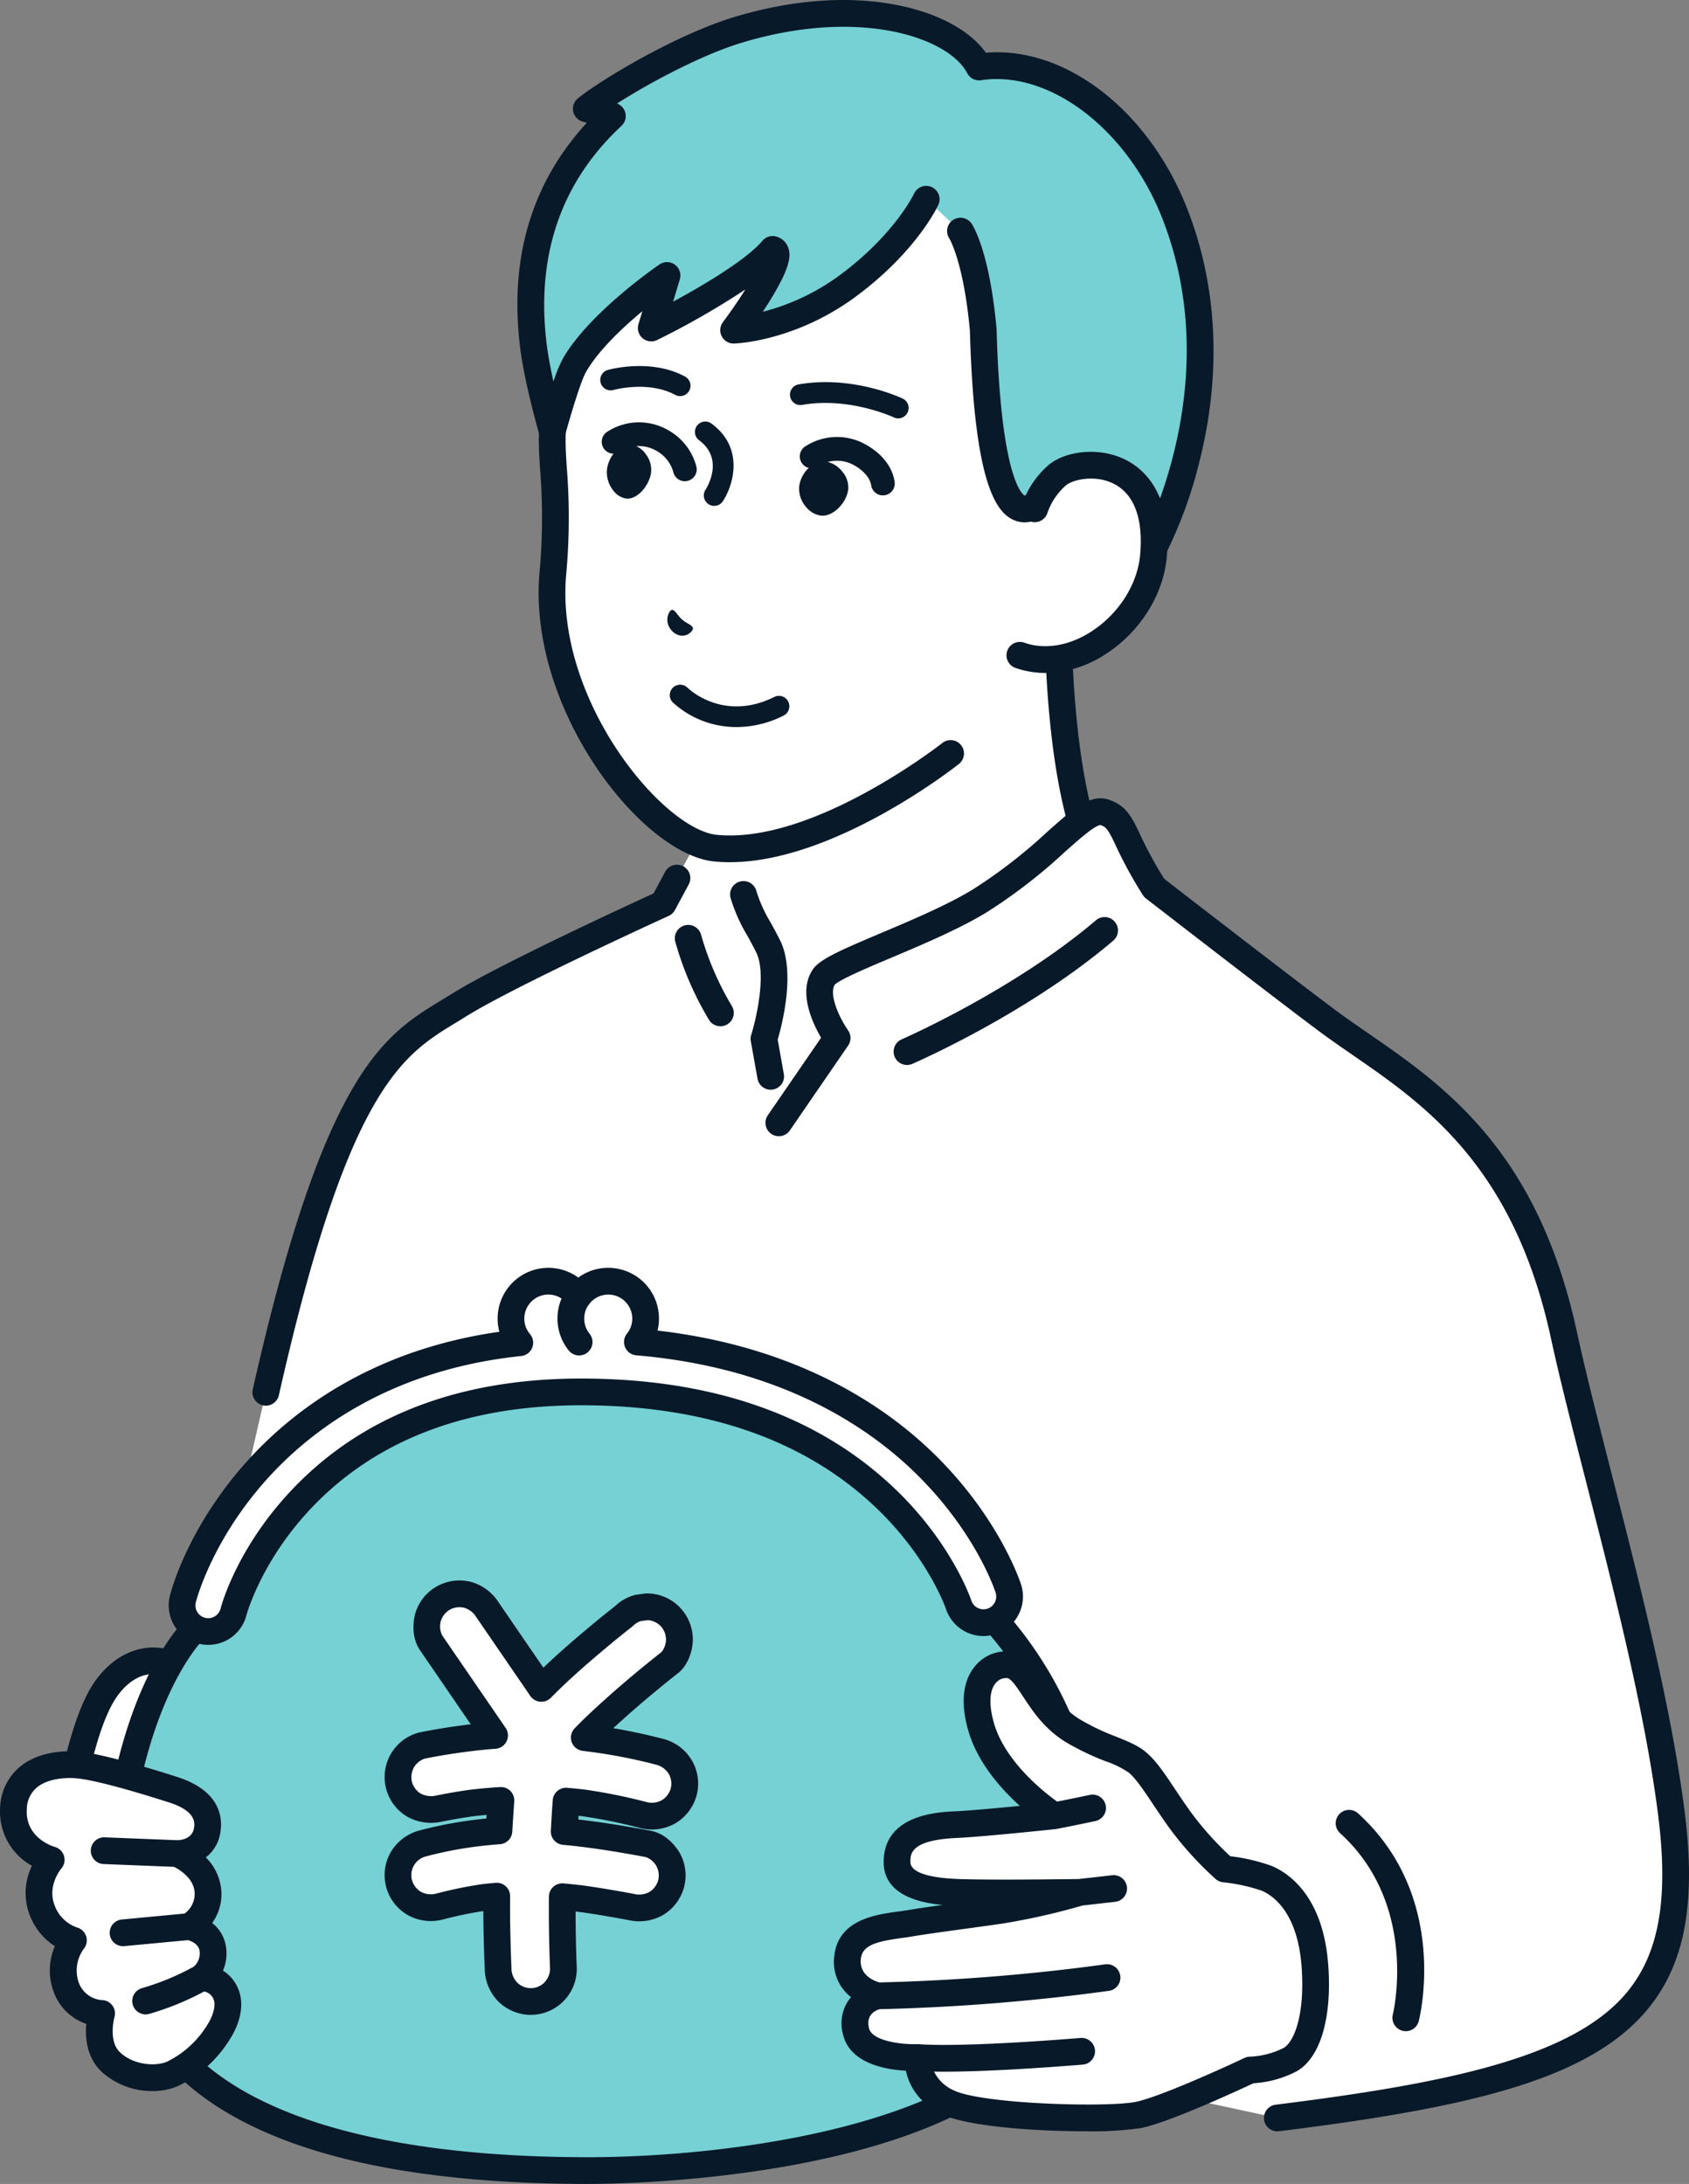 <svg height="526.949" viewBox="0 0 407.613 526.949" width="407.613" xmlns="http://www.w3.org/2000/svg" xmlns:xlink="http://www.w3.org/1999/xlink"><rect x="0" y="0" width="407.613" height="526.949" fill="#808080" stroke="none"/><clipPath id="a"><path d="m0 0h407.613v526.949h-407.613z"/></clipPath><g clip-path="url(#a)"><path d="m333.961 288.617c-11.456-5.534-18.69-12.446-25.616-38.368-6.8-25.443-5.1-62.661-5.1-62.661l-35.417 31.584-38.925 21.519s-7.003 7.409-7.003 12.319c0 16.754-8.741 30.073-20.2 35.607-23.5 11.35-32.988 26.155-32.988 26.155l69.415 38.755h59.408l69.415-38.755s-9.49-14.8-32.988-26.155" fill="#fff" transform="translate(-47.766 -53.11)"/><path d="m296.263 355.48a3.226 3.226 0 0 1 -1.575-6.043l66.172-36.945c-3.859-4.652-13.222-14.344-29.575-22.243-12.584-6.079-20.266-14-27.33-40.441-5.063-18.952-5.522-43.831-5.389-56.132l-29.866 26.63a3.215 3.215 0 0 1 -.587.417l-38.468 21.267c-2.452 2.695-5.8 7.392-5.8 9.746 0 16.933-8.643 32.051-22.02 38.512-16.437 7.939-25.75 17.6-29.585 22.238l66.181 36.95a3.226 3.226 0 1 1 -3.144 5.633l-69.415-38.755a3.224 3.224 0 0 1 -1.143-4.557c.407-.636 10.258-15.705 34.3-27.319 11.163-5.392 18.374-18.228 18.374-32.7 0-5.9 6.573-13.144 7.891-14.536a3.253 3.253 0 0 1 .783-.606l38.613-21.346 35.148-31.343a3.226 3.226 0 0 1 5.369 2.554c-.017.368-1.6 37.025 4.992 61.682 7.047 26.378 14.351 31.682 23.9 36.3 24.042 11.613 33.893 26.683 34.3 27.319a3.225 3.225 0 0 1 -1.143 4.557l-69.413 38.751a3.22 3.22 0 0 1 -1.57.41" fill="#081929" transform="translate(-46.492 -51.836)"/><path d="m394.766 398.358c-10.623-49.007-38.2-61.775-56.7-75.483-10.235-7.583-42.17-32.321-42.17-32.321a102.522 102.522 0 0 1 -6.243-11.369c-2.247-4.9-3.216-5.964-5.709-6.85-4.927-1.752-13.424 11.069-29.95 21.241-12.847 7.907-35.426 14.941-37.808 18.48-3.5 5.2 3.206 14.716 3.206 14.716l-14.039 20.435-3.614-20.227s4.673-14.763 1.062-22.2c-2.165-4.458-4.946-8.433-6.01-12.647-1.473-5.833.556-20.607.556-20.607l-6.588-1.953-13.341 24.8s-37.333 16.984-49.418 24.549c-26.623 16.661-33.2 41.725-40.218 67.638-4.529 16.714-17.056 73.39-17.056 73.39l-9.4 34.994 34.315 42.639 229.987 49.767c78.485-9.736 101.654-22.553 95.053-73.849-4.8-37.272-19.523-85.663-25.914-115.143" fill="#fff" transform="translate(-17.362 -76.323)"/><path d="m381.231 590.32a3.226 3.226 0 0 1 -.393-6.428c43.551-5.4 73.034-11.961 85.431-27.945 7.273-9.377 9.376-22.42 6.82-42.291-3.186-24.76-10.755-54.332-17.434-80.422-3.245-12.677-6.309-24.65-8.433-34.449-8.967-41.361-30.46-56.191-47.729-68.107-2.717-1.875-5.283-3.645-7.744-5.467-10.145-7.517-41.9-32.116-42.224-32.363a3.241 3.241 0 0 1 -.733-.8 104.882 104.882 0 0 1 -6.468-11.779c-2.032-4.435-2.538-4.684-3.785-5.129-1.378.074-5.375 3.628-8.594 6.49a129.465 129.465 0 0 1 -18.655 14.433c-6.6 4.063-15.391 7.777-23.148 11.054-5.558 2.348-12.462 5.265-13.717 6.543-1.446 2.314 1.047 7.909 3.21 11a3.233 3.233 0 0 1 .021 3.683l-14.04 20.435a3.226 3.226 0 1 1 -5.318-3.652l12.832-18.678c-2.1-3.569-5.628-11.087-2.016-16.45 1.66-2.465 6.533-4.6 16.516-8.82 7.544-3.187 16.1-6.8 22.278-10.6a124.159 124.159 0 0 0 17.75-13.76c6.336-5.634 10.522-9.355 14.971-7.774 3.725 1.325 5.155 3.3 7.56 8.547a99.593 99.593 0 0 0 5.734 10.507c3.906 3.025 32.234 24.944 41.667 31.933 2.373 1.758 4.9 3.5 7.567 5.342 18.205 12.562 40.864 28.195 50.37 72.051 2.1 9.682 5.149 21.6 8.378 34.216 6.724 26.27 14.346 56.045 17.582 81.2 2.794 21.71.29 36.226-8.12 47.068-13.826 17.82-43.367 24.637-89.734 30.392a3.307 3.307 0 0 1 -.4.024" fill="#081929" transform="translate(-72.969 -76.067)"/><path d="m88.223 421.559a3.228 3.228 0 0 1 -3.15-3.936c17.3-76.733 31.672-85.474 45.566-93.926.784-.477 1.566-.952 2.347-1.441 11.168-6.989 42.672-21.491 48.8-24.3l2.824-5.251a3.226 3.226 0 0 1 5.682 3.056l-3.339 6.207a3.222 3.222 0 0 1 -1.5 1.407c-.371.17-37.273 16.979-49.044 24.345-.8.5-1.609.994-2.416 1.485-12.745 7.752-25.923 15.768-42.626 89.832a3.227 3.227 0 0 1 -3.144 2.517" fill="#081929" transform="translate(-24.063 -82.391)"/><path d="m304.065 344.353a3.226 3.226 0 0 1 -1.286-6.186c.268-.116 27.05-11.842 46.882-28.733a3.226 3.226 0 0 1 4.184 4.912c-20.582 17.528-47.367 29.249-48.5 29.739a3.214 3.214 0 0 1 -1.283.267" fill="#081929" transform="translate(-85.173 -87.389)"/><path d="m238.175 335.732a3.224 3.224 0 0 1 -2.731-1.5 76.752 76.752 0 0 1 -8.175-18.939 3.226 3.226 0 0 1 6.229-1.678 70.946 70.946 0 0 0 7.4 17.171 3.227 3.227 0 0 1 -2.725 4.949" fill="#081929" transform="translate(-64.313 -88.114)"/><path d="m466.578 662.557a3.23 3.23 0 0 1 -3.13-4.017c.078-.316 6.329-26.454-12.732-43.764a3.226 3.226 0 0 1 4.338-4.776c22 19.979 14.958 48.9 14.648 50.125a3.226 3.226 0 0 1 -3.124 2.432" fill="#081929" transform="translate(-127.308 -172.466)"/><path d="m255.573 346.89a3.227 3.227 0 0 1 -3.172-2.66l-1.617-9.047a3.229 3.229 0 0 1 .1-1.541c1.188-3.769 3.728-14.682 1.236-19.813-.664-1.366-1.412-2.729-2.137-4.047a40.023 40.023 0 0 1 -4.1-9.22 3.226 3.226 0 0 1 6.256-1.579 34.786 34.786 0 0 0 3.5 7.692c.763 1.388 1.551 2.823 2.285 4.335 3.678 7.573.381 20.28-.652 23.8l1.48 8.285a3.226 3.226 0 0 1 -2.609 3.744 3.3 3.3 0 0 1 -.571.051" fill="#081929" transform="translate(-69.587 -83.958)"/><path d="m267.677 23.95c-16.415-1.65-37.225 3.27-50.24 14.745-27.483 24.233-31.66 60.229-31.558 74.793.062 7.063 1.6 15.043.141 31.66-2.845 32.512 24.681 64.769 39.279 66.2 24.779 2.422 56.66-22.794 56.66-22.794l27.691-34.756 1.878-21.464s1.2-13.695 2.341-28.221c1.7-21.562-.19-75.535-46.191-80.159" fill="#fff" transform="translate(-52.608 -6.693)"/><path d="m227.467 213.463q-1.9 0-3.753-.179c-17.581-1.718-45.057-36.8-42.179-69.686a145.157 145.157 0 0 0 .159-24.744c-.152-2.318-.3-4.507-.313-6.607-.056-8.046 1.255-49.559 32.651-77.242 14.652-12.917 37.023-17.108 52.7-15.535 20.934 2.1 36.045 14.5 43.7 35.848 6.769 18.887 6.023 39.7 5.388 47.773-1.131 14.373-2.331 28.112-2.344 28.248l-1.878 21.465a3.226 3.226 0 1 1 -6.427-.562l1.878-21.465c.011-.136 1.209-13.847 2.338-28.192.6-7.658 1.318-27.379-5.03-45.089-6.85-19.109-19.725-29.743-38.269-31.607-14.269-1.436-34.589 2.323-47.784 13.956-29.3 25.832-30.518 64.8-30.466 72.351.016 1.91.148 3.915.3 6.235a151.015 151.015 0 0 1 -.171 25.727c-2.65 30.292 23.413 61.436 36.38 62.7 23.218 2.262 54.037-21.868 54.344-22.113a3.226 3.226 0 1 1 4 5.06c-1.279 1.012-30.208 23.653-55.222 23.653" fill="#081929" transform="translate(-51.337 -5.424)"/><path d="m286.885 17.437c-5.3-10.117-28.2-18-58.142-8.963-13.425 4.05-31.368 14.749-36.638 19.043l6.281 1.76c-6.96 6.475-23.117 23.39-19.026 55.693 1.066 8.42 4.532 20.378 4.532 20.378s3.417-12.583 5.31-15.892c6.041-10.559 22.368-21.711 22.368-21.711l-3.8 12.674s22.554-10.966 29.3-18.971c4.252 1.211-9.423 19.493-9.423 19.493s13.768-.4 27.78-10.851 18.7-20.752 18.7-20.752l8.28 7.714s3.861 5.828 5.48 23.88c1.544 55.466 12.988 41.628 12.988 41.628l8.955.69-1.126 12.907 18.177 1.455s24.41-40.588 7.3-84.62c-8.876-22.845-28.882-38.33-47.3-35.555" fill="#75d1d3" transform="translate(-50.596 -1.277)"/><path d="m325.606 139.561c-.085 0-.171 0-.258-.01l-18.177-1.451a3.226 3.226 0 0 1 -2.956-3.5l.843-9.661-4.336-.334a6.659 6.659 0 0 1 -6.178 1.094c-4.639-1.6-10.1-8.258-11.154-45.854-1.5-16.581-4.938-22.272-4.973-22.327a3.207 3.207 0 0 1 .92-4.452 3.246 3.246 0 0 1 4.484.927c.441.666 4.359 7.038 6 25.374.006.066.01.132.011.2 1 35.982 6.25 39.734 6.767 40.014a1.8 1.8 0 0 0 .551-.4 2.889 2.889 0 0 1 2.693-1.113l8.955.689a3.226 3.226 0 0 1 2.966 3.5l-.843 9.671 12.859 1.029c4.217-8.043 20.495-43.064 6.118-80.07-8.4-21.614-27.231-36.028-43.814-33.533a3.228 3.228 0 0 1 -3.337-1.692c-4.512-8.6-25.911-15.953-54.354-7.373-9.783 2.951-22.441 9.747-30.162 14.691a3.226 3.226 0 0 1 1.074 5.385c-14.677 13.654-20.741 31.461-18.023 52.926.342 2.7.948 5.811 1.6 8.757a36.569 36.569 0 0 1 2.237-5.468c6.337-11.075 22.658-22.3 23.35-22.772a3.226 3.226 0 0 1 4.91 3.592l-1.618 5.389c7.554-4.086 17.755-10.18 21.558-14.694a3.226 3.226 0 0 1 3.351-1.024 4.251 4.251 0 0 1 2.9 2.766c.649 1.926.5 4.895-4.951 13.506-.407.644-.817 1.275-1.219 1.885a53.941 53.941 0 0 0 18.815-9c13.077-9.751 17.652-19.416 17.7-19.512a3.226 3.226 0 0 1 5.868 2.682c-.205.452-5.2 11.183-19.709 22-14.66 10.931-29.011 11.472-29.615 11.489a3.226 3.226 0 0 1 -2.678-5.157c1.968-2.632 3.85-5.389 5.417-7.885a193.267 193.267 0 0 1 -21.3 12.2 3.226 3.226 0 0 1 -4.5-3.829l.938-3.125c-4.817 4.007-10.636 9.486-13.613 14.692-1.23 2.149-3.718 10.424-5 15.135a3.226 3.226 0 0 1 -3.086 2.381h-.027a3.227 3.227 0 0 1 -3.1-2.328c-.144-.5-3.549-12.3-4.635-20.871-2.737-21.62 2.663-39.917 16.06-54.474l-.987-.277a3.226 3.226 0 0 1 -1.168-5.607c5.453-4.443 23.717-15.4 37.744-19.631 17.946-5.413 31.6-4.494 39.9-2.77 9.59 1.994 17.023 6.084 20.83 11.383 19.193-1.6 39.379 13.955 48.653 37.825 9.146 23.541 6.616 46.047 2.883 60.784a106.923 106.923 0 0 1 -10.421 26.667 3.226 3.226 0 0 1 -2.764 1.564" fill="#081929" transform="translate(-49.318)"/><path d="m352.374 158.973a18.525 18.525 0 0 0 -5.448 8.109l-3.6 35.357c13.976 4.944 30.884-8.463 32.246-24.025 2.138-24.448-17.938-23.914-23.2-19.441" fill="#fff" transform="translate(-97.204 -44.33)"/><g fill="#081929"><path d="m348.192 205.421a21.588 21.588 0 0 1 -7.212-1.215 3.226 3.226 0 1 1 2.151-6.083c4.917 1.74 10.8.771 16.132-2.662 6.665-4.288 11.2-11.417 11.825-18.6.754-8.63-1.414-14.518-6.271-17.027-4.589-2.372-10.012-1.049-11.631.326a15.491 15.491 0 0 0 -4.44 6.557 3.226 3.226 0 0 1 -6.2-1.794 21.86 21.86 0 0 1 6.461-9.681c3.816-3.24 12.078-4.6 18.769-1.141 4.207 2.174 11.067 8.1 9.735 23.322-.8 9.13-6.455 18.123-14.759 23.467a27.078 27.078 0 0 1 -14.563 4.534" transform="translate(-95.929 -43.055)"/><path d="m222.619 156.348a2.868 2.868 0 0 1 -2.813-2.331 8.476 8.476 0 0 0 -4.22-5.1 8.306 8.306 0 0 0 -8.52.273 2.868 2.868 0 0 1 -3.35-4.655 14.041 14.041 0 0 1 14.647-.636 14.209 14.209 0 0 1 7.077 9.038 2.871 2.871 0 0 1 -2.82 3.406" transform="translate(-57.344 -40.236)"/><path d="m292.071 137.359a2.5 2.5 0 0 1 -1.076-.244c-.1-.049-10.77-5-22.075-3.01a2.509 2.509 0 1 1 -.868-4.942c12.922-2.269 24.605 3.187 25.1 3.42a2.51 2.51 0 0 1 -1.079 4.776" transform="translate(-75.303 -36.413)"/><path d="m221.345 130.453a2.5 2.5 0 0 1 -1.189-.3c-6.5-3.5-14.8-1.2-14.882-1.179a2.509 2.509 0 0 1 -1.372-4.827c.419-.118 10.367-2.869 18.635 1.589a2.509 2.509 0 0 1 -1.193 4.718" transform="translate(-57.213 -34.88)"/><path d="m279.4 157.719a6.339 6.339 0 0 0 -4.078-2.4 4.928 4.928 0 0 0 -3.491 1.136 7.38 7.38 0 0 0 -2.806 4.972 6.762 6.762 0 0 0 1.806 5.028 5.533 5.533 0 0 0 3.484 1.921l.13.011c2.734.186 5.913-2.906 6.417-6.24a5.881 5.881 0 0 0 -1.462-4.427" transform="translate(-76.16 -43.968)"/><path d="m213.695 151.947a5.471 5.471 0 0 0 -3.65-2.358 4.235 4.235 0 0 0 -3.156 1.169 7.778 7.778 0 0 0 -2.578 4.994 7.086 7.086 0 0 0 1.576 5.006 4.74 4.74 0 0 0 3.119 1.885l.117.009c2.462.159 5.357-2.96 5.845-6.3a6.2 6.2 0 0 0 -1.272-4.408" transform="translate(-57.837 -42.347)"/><path d="m238.594 162.227a2.51 2.51 0 0 1 -2.1-3.88c.475-.742 4.515-7.461-1.533-11.937a2.509 2.509 0 1 1 2.985-4.034c7.977 5.9 5.289 14.821 2.754 18.712a2.508 2.508 0 0 1 -2.1 1.139" transform="translate(-66.234 -40.17)"/><path d="m230.823 209.754c0-.794-1.342-1.088-2.617-2.15-1.226-1.13-1.786-2.5-2.49-2.326-.728.183-2.126 3.056.315 5.32 2.551 2.11 4.792-.024 4.792-.844" transform="translate(-63.604 -58.114)"/><path d="m241.632 240.663a22.654 22.654 0 0 1 -15.439-5.949 2.509 2.509 0 0 1 3.54-3.556c.374.365 8.724 8.321 20.971 2.242a2.51 2.51 0 1 1 2.231 4.5 25.248 25.248 0 0 1 -11.3 2.767" transform="translate(-63.832 -65.24)"/><path d="m292.153 158.292c0-.085-.017-.281-.056-.547 0-.01 0-.021-.005-.032-.231-1.566-1.376-5.761-7.071-8.893a14.075 14.075 0 0 0 -14.637.637 2.868 2.868 0 0 0 3.344 4.659 8.341 8.341 0 0 1 8.529-.271c3.857 2.121 4.159 4.642 4.171 4.749l-.005-.086h.017a2.861 2.861 0 0 0 5.714-.209v-.007z" transform="translate(-76.218 -41.631)"/></g><path d="m47.988 559.89c-6.433-2.682-12.973.777-16.886 7.647-5.015 8.8-7.588 25.589-7.647 25.967l22.192 5.847 9.468-29.221s-1.981-8.1-7.126-10.24" fill="#fff" transform="translate(-6.641 -158.259)"/><path d="m44.389 601.309a3.226 3.226 0 0 1 -3.07-4.22l9.164-28.283c-.691-2.138-2.439-6.141-4.994-7.206-5.526-2.3-10.256 1.726-12.842 6.266-4.629 8.124-7.154 24.174-7.261 24.853l-6.375-.988c.282-1.823 2.908-18.068 8.03-27.059 4.888-8.58 13.3-12.211 20.931-9.028 6.463 2.695 8.776 11.46 9.018 12.451a3.231 3.231 0 0 1 -.065 1.761l-9.468 29.221a3.228 3.228 0 0 1 -3.068 2.232" fill="#081929" transform="translate(-5.382 -156.992)"/><path d="m58.12 522.979s-10.116 9.2-16.063 34.77c-4.591 19.739-7.189 44.4 9.2 65.507 21.048 27.1 71.6 30.586 101.678 30.586s96.466-6.635 111.9-38.373c26-53.472-13.842-94.45-13.842-94.45s-15.485-59.856-98.055-61.4c-81.564-1.529-94.814 63.363-94.814 63.363" fill="#75d1d3" transform="translate(-10.924 -130.119)"/><path d="m151.641 655.794c-52.756 0-87.823-10.711-104.226-31.834-17.5-22.535-14.426-48.294-9.793-68.217 5.23-22.489 13.676-32.884 16.268-35.655a85.135 85.135 0 0 1 17.29-32.718c12.777-15.163 37.13-33.1 80.522-32.254 43.779.821 68.911 18.02 82.286 32.3 12.854 13.727 17.548 27.235 18.6 30.692a94.368 94.368 0 0 1 16.783 27.619c6.362 16.047 11.018 41.2-2.926 69.876-18.992 39.061-105.049 40.188-114.8 40.188m-92.635-131.711c-.124.116-9.52 9.112-15.1 33.125-4.309 18.53-7.226 42.413 8.6 62.8 14.905 19.193 49.184 29.339 99.131 29.339 33.88 0 94.964-7.7 109-36.557 10.331-21.249 11.28-42.932 2.82-64.45a87.586 87.586 0 0 0 -16.077-26.344 3.227 3.227 0 0 1 -.807-1.438c-.037-.138-3.943-14.579-17.53-28.972-17.955-19.022-44.742-29.4-77.462-30.014-32.674-.614-58 9.391-75.272 29.731a78.424 78.424 0 0 0 -16.323 31.057 3.239 3.239 0 0 1 -.976 1.725" fill="#081929" transform="translate(-9.631 -128.845)"/><path d="m260.7 505.379c-.2-.63-5.121-15.6-20.452-30.445-12.411-12.021-34.113-26.087-69.078-29.044a9.017 9.017 0 1 0 -14.257-11.039 9.017 9.017 0 1 0 -14.113 11.214c-32.7 3.412-52.383 18.449-63.49 30.832-13.877 15.47-17.693 30.434-17.848 31.087a6.308 6.308 0 0 0 12.269 2.944c.033-.134 3.422-12.949 15.382-26.06 15.955-17.491 38.985-26.933 68.452-26.933 30.89 0 55.593 8.613 73.424 25.6 13.3 12.676 17.661 25.59 17.7 25.7a6.308 6.308 0 0 0 12.015-3.851" fill="#fff" transform="translate(-17.353 -122.088)"/><path d="m66.331 517.694a9.536 9.536 0 0 1 -9.279-11.732c.158-.659 4-16.24 18.587-32.495 10.783-12.021 29.974-26.915 60.953-31.319a12.249 12.249 0 0 1 19.05-13.074 12.125 12.125 0 0 1 7.222-2.354 12.239 12.239 0 0 1 11.9 15.138c33.65 3.888 54.635 18.033 66.455 29.482 15.892 15.393 21.067 31.114 21.279 31.776a9.534 9.534 0 1 1 -18.159 5.819c-.026-.075-4.29-12.378-16.85-24.345-17.212-16.4-41.166-24.708-71.2-24.708-28.174 0-50.4 8.707-66.07 25.881-11.3 12.391-14.61 24.573-14.642 24.694a9.506 9.506 0 0 1 -9.251 7.234m82.089-84.522a5.8 5.8 0 0 0 -5.8 5.8 5.719 5.719 0 0 0 1.371 3.737 3.226 3.226 0 0 1 -2.121 5.294c-31.653 3.3-50.873 18.016-61.423 29.777-13.485 15.031-17.078 29.538-17.113 29.682a3.083 3.083 0 0 0 6 1.425c.034-.136 3.442-13.553 16.132-27.464 16.939-18.571 40.772-27.986 70.836-27.986 31.746 0 57.2 8.912 75.648 26.489 13.716 13.066 18.338 26.436 18.528 27a3.094 3.094 0 0 0 1.539 1.849 3.084 3.084 0 0 0 4.346-3.684c-.2-.632-4.9-14.848-19.625-29.111-11.6-11.232-32.651-25.232-67.1-28.147a3.226 3.226 0 0 1 -2.242-5.235 5.729 5.729 0 0 0 1.277-3.623 5.79 5.79 0 0 0 -10.437-3.461 3.225 3.225 0 0 1 -5.166 0 5.747 5.747 0 0 0 -4.639-2.336" fill="#081929" transform="translate(-16.08 -120.813)"/><path d="m192.9 449.291a3.219 3.219 0 0 1 -2.511-1.2 12.281 12.281 0 0 1 -2.72-7.7 12.15 12.15 0 0 1 2.447-7.347 3.226 3.226 0 1 1 5.161 3.871 5.8 5.8 0 0 0 .129 7.116 3.226 3.226 0 0 1 -2.507 5.254" fill="#081929" transform="translate(-53.133 -122.24)"/><path d="m335.153 596.752s-17.424 1.846-23.577 2.12c-9.664.429-14.338 2.978-14.338 9.032s8.494 7.1 14.657 7.328c8.815.318 29.419 0 29.419 0a158.112 158.112 0 0 1 -19.223 4.354c-6.547.961-16.875 2.266-21.931 3.133s-14.129.944-14.869 8.284c-.743 7.381 7.276 9.187 7.276 9.187s-6.946 1.636-5.2 8.656c1.7 6.85 14.975 6.213 14.975 6.213s-.8 6.691 6.85 10.674 39.109 4.7 46.358 3.187 26.923-10.833 26.923-10.833a23.188 23.188 0 0 0 9.611-2.5c4.2-2.389 6.9-10.621 6-22.721-1.077-14.445-7.806-19.442-11.629-21.035s-10.2-2.257-10.2-2.257a78.931 78.931 0 0 1 -10.834-11.974c-4.726-6.638-7.169-11.2-10.2-13.753s-9-3.614-15.576-7.635c-8.48-5.189-10.232-14.508-14.852-15.783-3.379-.932-10.833 2.071-7.329 14.657s17.683 21.666 17.683 21.666" fill="#fff" transform="translate(-80.758 -158.625)"/><path d="m400.021 631.357c-1.257-16.862-9.934-22.242-13.606-23.772a44.674 44.674 0 0 0 -10.029-2.357 75.746 75.746 0 0 1 -9.612-10.768c-1.47-2.065-2.731-3.949-3.842-5.61-2.6-3.893-4.486-6.7-6.9-8.739-1.9-1.6-4.384-2.6-7.267-3.764a56.483 56.483 0 0 1 -8.7-4.155c-3.934-2.408-6.258-5.942-8.308-9.059-2.087-3.173-4.058-6.169-7.37-7.082a9.551 9.551 0 0 0 -8.974 2.639c-2.415 2.422-4.779 7.162-2.32 15.992 2.17 7.792 7.892 14.237 12.507 18.4-5.4.53-12.13 1.151-15.437 1.3-4.308.191-17.419.774-17.419 12.254 0 7.936 8.574 9.827 14.247 10.346-3.359.467-6.473.918-8.647 1.29-.658.113-1.389.212-2.161.316-5.415.732-14.479 1.958-15.372 10.824a10.773 10.773 0 0 0 4.049 9.824 9.277 9.277 0 0 0 -.925 1.262 10.013 10.013 0 0 0 -.974 7.856c1.717 6.921 10.335 8.372 15.147 8.633.632 3.032 2.579 7.348 8.318 10.338 5.878 3.06 22.494 4.266 34.962 4.266a83.066 83.066 0 0 0 13.547-.784c6.9-1.442 23.661-9.207 27.062-10.8a25.906 25.906 0 0 0 10.409-2.882c5.732-3.265 8.581-12.9 7.62-25.765m-10.814 20.159a20.018 20.018 0 0 1 -8.078 2.074 3.235 3.235 0 0 0 -1.318.31c-5.377 2.546-20.565 9.413-26.2 10.591-6.6 1.379-37.485.613-44.209-2.89a9.5 9.5 0 0 1 -4.5-4.407c.682.012 1.46.019 2.341.019 5.812 0 16.135-.316 33.486-1.7a3.226 3.226 0 1 0 -.513-6.431c-30.281 2.412-38.69 1.513-38.757 1.5s-.14 0-.21-.005-.125-.019-.189-.019-.1 0-.155 0c-3.706.182-10.939-.746-11.689-3.767-.758-3.058 1.15-4.224 2.528-4.658a493.475 493.475 0 0 0 55.32-4.421 3.226 3.226 0 1 0 -.843-6.4 486.88 486.88 0 0 1 -54.524 4.365c-1.3-.378-4.863-1.772-4.473-5.633.325-3.232 3.425-4.212 9.817-5.078.853-.115 1.66-.225 2.387-.35 3.08-.528 8.233-1.233 13.216-1.915 3.1-.423 6.14-.839 8.638-1.206a159.244 159.244 0 0 0 19.4-4.372l7.9-.894a3.226 3.226 0 1 0 -.725-6.411l-8.025.908c-1.867.027-20.85.3-29.092 0-4.312-.156-11.546-.9-11.546-4.1 0-1.986 0-5.31 11.254-5.81 6.182-.274 23.06-2.057 23.775-2.133.054-.006.1-.021.158-.03.039-.006.077 0 .115-.011s4.744-.92 9.38-1.912a3.226 3.226 0 0 0 -1.348-6.309c-3.1.662-6.223 1.288-7.933 1.626-3.158-2.268-12.682-9.74-15.289-19.1-1.267-4.553-1.029-8 .672-9.705a3.127 3.127 0 0 1 2.691-.976c.971.268 2.417 2.467 3.693 4.407 2.3 3.5 5.167 7.856 10.332 11.017a62.559 62.559 0 0 0 9.656 4.635 23.256 23.256 0 0 1 5.526 2.717c1.718 1.447 3.387 3.94 5.7 7.393 1.136 1.7 2.424 3.623 3.949 5.764a81.585 81.585 0 0 0 11.338 12.533 3.225 3.225 0 0 0 1.787.779 41.672 41.672 0 0 1 9.291 2.025c2.571 1.073 8.661 5 9.653 18.3.845 11.325-1.677 18.14-4.38 19.678" fill="#081929" transform="translate(-79.483 -157.354)"/><path d="m20.987 594.118c6.231.839 18.268 4.643 22 5.829 4.565 1.454 9.258 4.245 8.274 9.888s-7.233 5.553-7.233 5.553 6.681 2.667 7.394 8.7-4.511 8.912-4.511 8.912 5.116.948 5.726 5.443a7.538 7.538 0 0 1 -2.829 6.929 6.421 6.421 0 0 1 5.949 3.83c1.718 4.016-1.53 8.906-1.53 8.906a26.542 26.542 0 0 1 -11.106 10.322c-3.579 1.737-10.552 1.484-15.062-2.706s-2.275-11.762-2.275-11.762a9.756 9.756 0 0 1 -8.575-6.46c-2.274-6.156 1.791-11.177 1.791-11.177a12.065 12.065 0 0 1 -7.749-7.847c-2.131-6.4 2.384-11.587 2.384-11.587s-9.7-2.722-9.107-12.425c.585-9.574 10.231-11.188 16.462-10.349" fill="#fff" transform="translate(-1.274 -168.152)"/><path d="m57.45 646.664a9.249 9.249 0 0 0 -3.638-4.3 10.532 10.532 0 0 0 .748-5.622 8.929 8.929 0 0 0 -3.351-5.868 11.905 11.905 0 0 0 2.137-8.438 12.629 12.629 0 0 0 -3.67-7.393 9.239 9.239 0 0 0 3.484-5.922c.629-3.6.105-10.148-10.472-13.517-10.532-3.353-18.117-5.356-22.544-5.952-2.227-.3-9.913-.933-15.332 3.522a13.38 13.38 0 0 0 -4.78 9.826 14.9 14.9 0 0 0 7.675 14.065 14.927 14.927 0 0 0 -.794 11.162 15.42 15.42 0 0 0 6.338 8.241 14.636 14.636 0 0 0 -.342 10.884 12.619 12.619 0 0 0 7.91 7.844c-.287 3.262.054 8.171 3.772 11.623a18.02 18.02 0 0 0 12.175 4.6 15.073 15.073 0 0 0 6.491-1.352 29.926 29.926 0 0 0 12.471-11.57c.693-1.087 3.946-6.633 1.723-11.829m-7.182 8.39c-.056.085-.115.184-.163.273a23.581 23.581 0 0 1 -9.665 8.932c-2.45 1.189-7.94 1.1-11.459-2.168-2.921-2.713-1.389-8.44-1.376-8.485a3.2 3.2 0 0 0 -3-4.137 6.452 6.452 0 0 1 -5.645-4.353 8.863 8.863 0 0 1 1.27-8.033 3.227 3.227 0 0 0 -1.705-5.154 8.883 8.883 0 0 1 -5.492-5.741c-1.5-4.515 1.638-8.309 1.757-8.45a3.226 3.226 0 0 0 -1.561-5.225c-.293-.082-7.187-2.1-6.759-9.122a6.923 6.923 0 0 1 2.437-5.236c2.056-1.69 5.186-2.271 7.927-2.271a18.41 18.41 0 0 1 2.447.159c2.789.375 8.774 1.67 21.447 5.706 6.79 2.161 6.27 5.138 6.075 6.258-.474 2.713-3.43 2.878-4 2.882l-17.483-.69a3.226 3.226 0 1 0 -.254 6.446l16.915.667c1.216.612 4.572 2.584 4.96 5.876a5.846 5.846 0 0 1 -2.4 5.4l-15.142 1.433a3.226 3.226 0 0 0 .3 6.438c.1 0 .2 0 .308-.014l15.381-1.449c.784.238 2.554.952 2.779 2.612a4.254 4.254 0 0 1 -1.427 3.806 60.63 60.63 0 0 1 -12.472 5.167 3.226 3.226 0 1 0 1.753 6.21 67.13 67.13 0 0 0 13.231-5.395 3.029 3.029 0 0 1 2.265 1.805c.827 1.934-.669 4.958-1.25 5.852" fill="#081929" transform="translate(0 -166.882)"/><path d="m202.1 578.25a8.141 8.141 0 0 0 -4.71-3.622 133.587 133.587 0 0 0 -18.444-3.494c2.328-2.413 4.81-4.69 7.289-6.915 3.605-3.238 7.314-6.362 11.091-9.4.75-.6 1.5-1.2 2.261-1.8 1.479-1.15 2.308-3.8 2.308-5.573a8.017 8.017 0 0 0 -2.308-5.572 7.927 7.927 0 0 0 -5.572-2.308l-2.095.281a7.877 7.877 0 0 0 -3.478 2.027c-2.436 1.893-4.82 3.856-7.181 5.841-4.374 3.678-8.675 7.473-12.691 11.543l-.354-.517-10.275-14.985-2.344-3.419a8.421 8.421 0 0 0 -4.709-3.622 8.055 8.055 0 0 0 -6.073.8 7.953 7.953 0 0 0 -3.622 4.71 7.835 7.835 0 0 0 .8 6.072q3.226 4.707 6.453 9.412 4.423 6.452 8.847 12.9c-1.179.085-2.357.182-3.534.307-4.692.495-9.368 1.2-13.993 2.13a7.882 7.882 0 0 0 -1.883 14.4 8.71 8.71 0 0 0 6.073.794q3.6-.727 7.236-1.257 3.808-.481 7.632-.7-.265 3.677-.475 7.355-3.474.254-6.953.728a97.18 97.18 0 0 0 -11.63 2.349 8.13 8.13 0 0 0 -4.71 3.622 7.881 7.881 0 0 0 2.827 10.783 8.272 8.272 0 0 0 6.073.795 97.079 97.079 0 0 1 10.816-2.224q1.521-.177 3.043-.295c-.014 1.55-.019 3.1-.006 4.652.037 4.294.159 8.587.333 12.877a8.265 8.265 0 0 0 2.308 5.573 7.881 7.881 0 0 0 13.454-5.573q-.354-8.709-.277-17.4 2.411.206 4.816.508c3.926.551 7.833 1.226 11.731 1.949a8.472 8.472 0 0 0 6.073-.794 7.88 7.88 0 0 0 2.827-10.783 7.751 7.751 0 0 0 -4.71-3.622c-6.709-1.245-13.467-2.372-20.267-2.992q.19-3.664.456-7.327 2.212.182 4.42.452a129.521 129.521 0 0 1 14.234 2.9 8.2 8.2 0 0 0 6.073-.794 7.881 7.881 0 0 0 2.82-10.772" fill="#fff" transform="translate(-37.929 -151.882)"/><path d="m164.514 636.763a11.287 11.287 0 0 1 -7.625-3.258 11.5 11.5 0 0 1 -3.25-7.722c-.191-4.7-.3-8.95-.336-12.98q0-.547-.006-1.095a94.5 94.5 0 0 0 -9.8 2.052 11.456 11.456 0 0 1 -8.4-1.061 11.107 11.107 0 0 1 -4.1-15.264 11.4 11.4 0 0 1 6.67-5.111 100.676 100.676 0 0 1 12.016-2.427c1.427-.2 2.876-.366 4.336-.508.019-.292.037-.586.057-.882-1.259.115-2.513.252-3.754.409-2.3.337-4.678.75-7 1.219a11.9 11.9 0 0 1 -8.218-1.1 11.1 11.1 0 0 1 2.753-20.418c4.01-.809 8.176-1.47 12.406-1.966l-12.2-17.8c-2.116-3.086-1.71-6.721-1.279-8.614a11.085 11.085 0 0 1 5.019-6.705 11.2 11.2 0 0 1 8.677-1.194 11.627 11.627 0 0 1 6.514 4.908l10.795 15.743c2.875-2.755 6.118-5.635 10.132-9.01 2.762-2.322 5.035-4.172 7.135-5.809a11.109 11.109 0 0 1 4.729-2.7 3.444 3.444 0 0 1 .442-.091l2.095-.281c.1-.013.191-.021.286-.025a11.036 11.036 0 0 1 7.9 3.153 11.213 11.213 0 0 1 3.354 7.95c0 2.579-1.112 6.22-3.554 8.119-.747.581-1.484 1.171-2.22 1.763-3.974 3.2-7.557 6.232-10.958 9.285-.814.731-1.644 1.482-2.475 2.248 4.091.686 8.2 1.57 12.293 2.642a11.255 11.255 0 0 1 6.6 4.993 11.087 11.087 0 0 1 1.229 8.537 11.211 11.211 0 0 1 -5.137 6.778 11.462 11.462 0 0 1 -8.519 1.131 126.774 126.774 0 0 0 -13.881-2.834c-.312-.039-.634-.077-.962-.113q-.028.448-.055.9c6.233.7 12.26 1.751 17.462 2.716 3.539.657 5.8 3.444 6.833 5.046a11.086 11.086 0 0 1 1.229 8.537 11.214 11.214 0 0 1 -5.147 6.776 11.606 11.606 0 0 1 -8.291 1.182c-4.514-.839-8.2-1.45-11.591-1.927-.381-.047-.766-.093-1.153-.138.009 4.633.1 9.228.285 13.7a11.1 11.1 0 0 1 -10.96 11.234c-.123.006-.247.009-.373.009m-7.98-31.866a3.226 3.226 0 0 1 3.226 3.254c-.014 1.531-.019 3.063-.006 4.6.034 3.961.142 8.139.33 12.773a5.082 5.082 0 0 0 1.366 3.422 4.65 4.65 0 0 0 6.488.1 4.933 4.933 0 0 0 1.462-3.26c-.232-5.716-.326-11.621-.28-17.553a3.224 3.224 0 0 1 3.5-3.189c1.616.139 3.278.314 4.939.52 3.541.5 7.313 1.123 11.922 1.979a5.273 5.273 0 0 0 3.855-.407 4.905 4.905 0 0 0 2.1-2.642 4.824 4.824 0 0 0 -.361-3.608 4.762 4.762 0 0 0 -2.587-2.2c-5.915-1.1-12.914-2.308-19.97-2.951a3.226 3.226 0 0 1 -2.929-3.38c.128-2.487.283-4.974.46-7.395a3.227 3.227 0 0 1 3.483-2.981c1.569.13 3.1.287 4.549.466a133.439 133.439 0 0 1 14.657 2.986 5.006 5.006 0 0 0 3.625-.458 4.909 4.909 0 0 0 2.105-2.642 4.829 4.829 0 0 0 -.361-3.609 5.036 5.036 0 0 0 -2.816-2.247 130.623 130.623 0 0 0 -18-3.411 3.226 3.226 0 0 1 -1.951-5.444c2.417-2.5 5.011-4.881 7.455-7.076 3.489-3.133 7.16-6.245 11.226-9.513.762-.614 1.528-1.226 2.3-1.828a5.076 5.076 0 0 0 1.062-3.026 4.837 4.837 0 0 0 -1.265-3.2 4.912 4.912 0 0 0 -3.121-1.459l-1.673.224a4.652 4.652 0 0 0 -1.885 1.153 3.123 3.123 0 0 1 -.293.257c-2.073 1.612-4.325 3.445-7.086 5.764-5.2 4.37-9.044 7.868-12.469 11.34a3.226 3.226 0 0 1 -4.955-.44l-12.976-18.923a5.252 5.252 0 0 0 -2.906-2.335 4.9 4.9 0 0 0 -3.468.4 4.823 4.823 0 0 0 -2.224 2.713 4.773 4.773 0 0 0 .31 3.533l15.3 22.315a3.226 3.226 0 0 1 -2.429 5.042c-1.313.095-2.4.189-3.427.3-4.677.492-9.284 1.194-13.693 2.084a4.855 4.855 0 0 0 -2.564 2.088 4.9 4.9 0 0 0 -.51 3.451 4.84 4.84 0 0 0 2.06 2.85 5.47 5.47 0 0 0 3.927.485c2.437-.491 4.929-.925 7.407-1.288q3.969-.5 7.91-.732a3.225 3.225 0 0 1 3.406 3.452c-.188 2.622-.343 5.012-.472 7.3a3.226 3.226 0 0 1 -2.987 3.037c-2.27.165-4.54.4-6.748.705a94.246 94.246 0 0 0 -11.243 2.273 4.668 4.668 0 0 0 -3.261 5.582 4.843 4.843 0 0 0 2.06 2.851 5.067 5.067 0 0 0 3.741.528 100.652 100.652 0 0 1 11.174-2.3l.094-.012c1.032-.12 2.1-.223 3.164-.306.084-.006.168-.01.251-.01" fill="#081929" transform="translate(-36.655 -150.606)"/></g></svg>